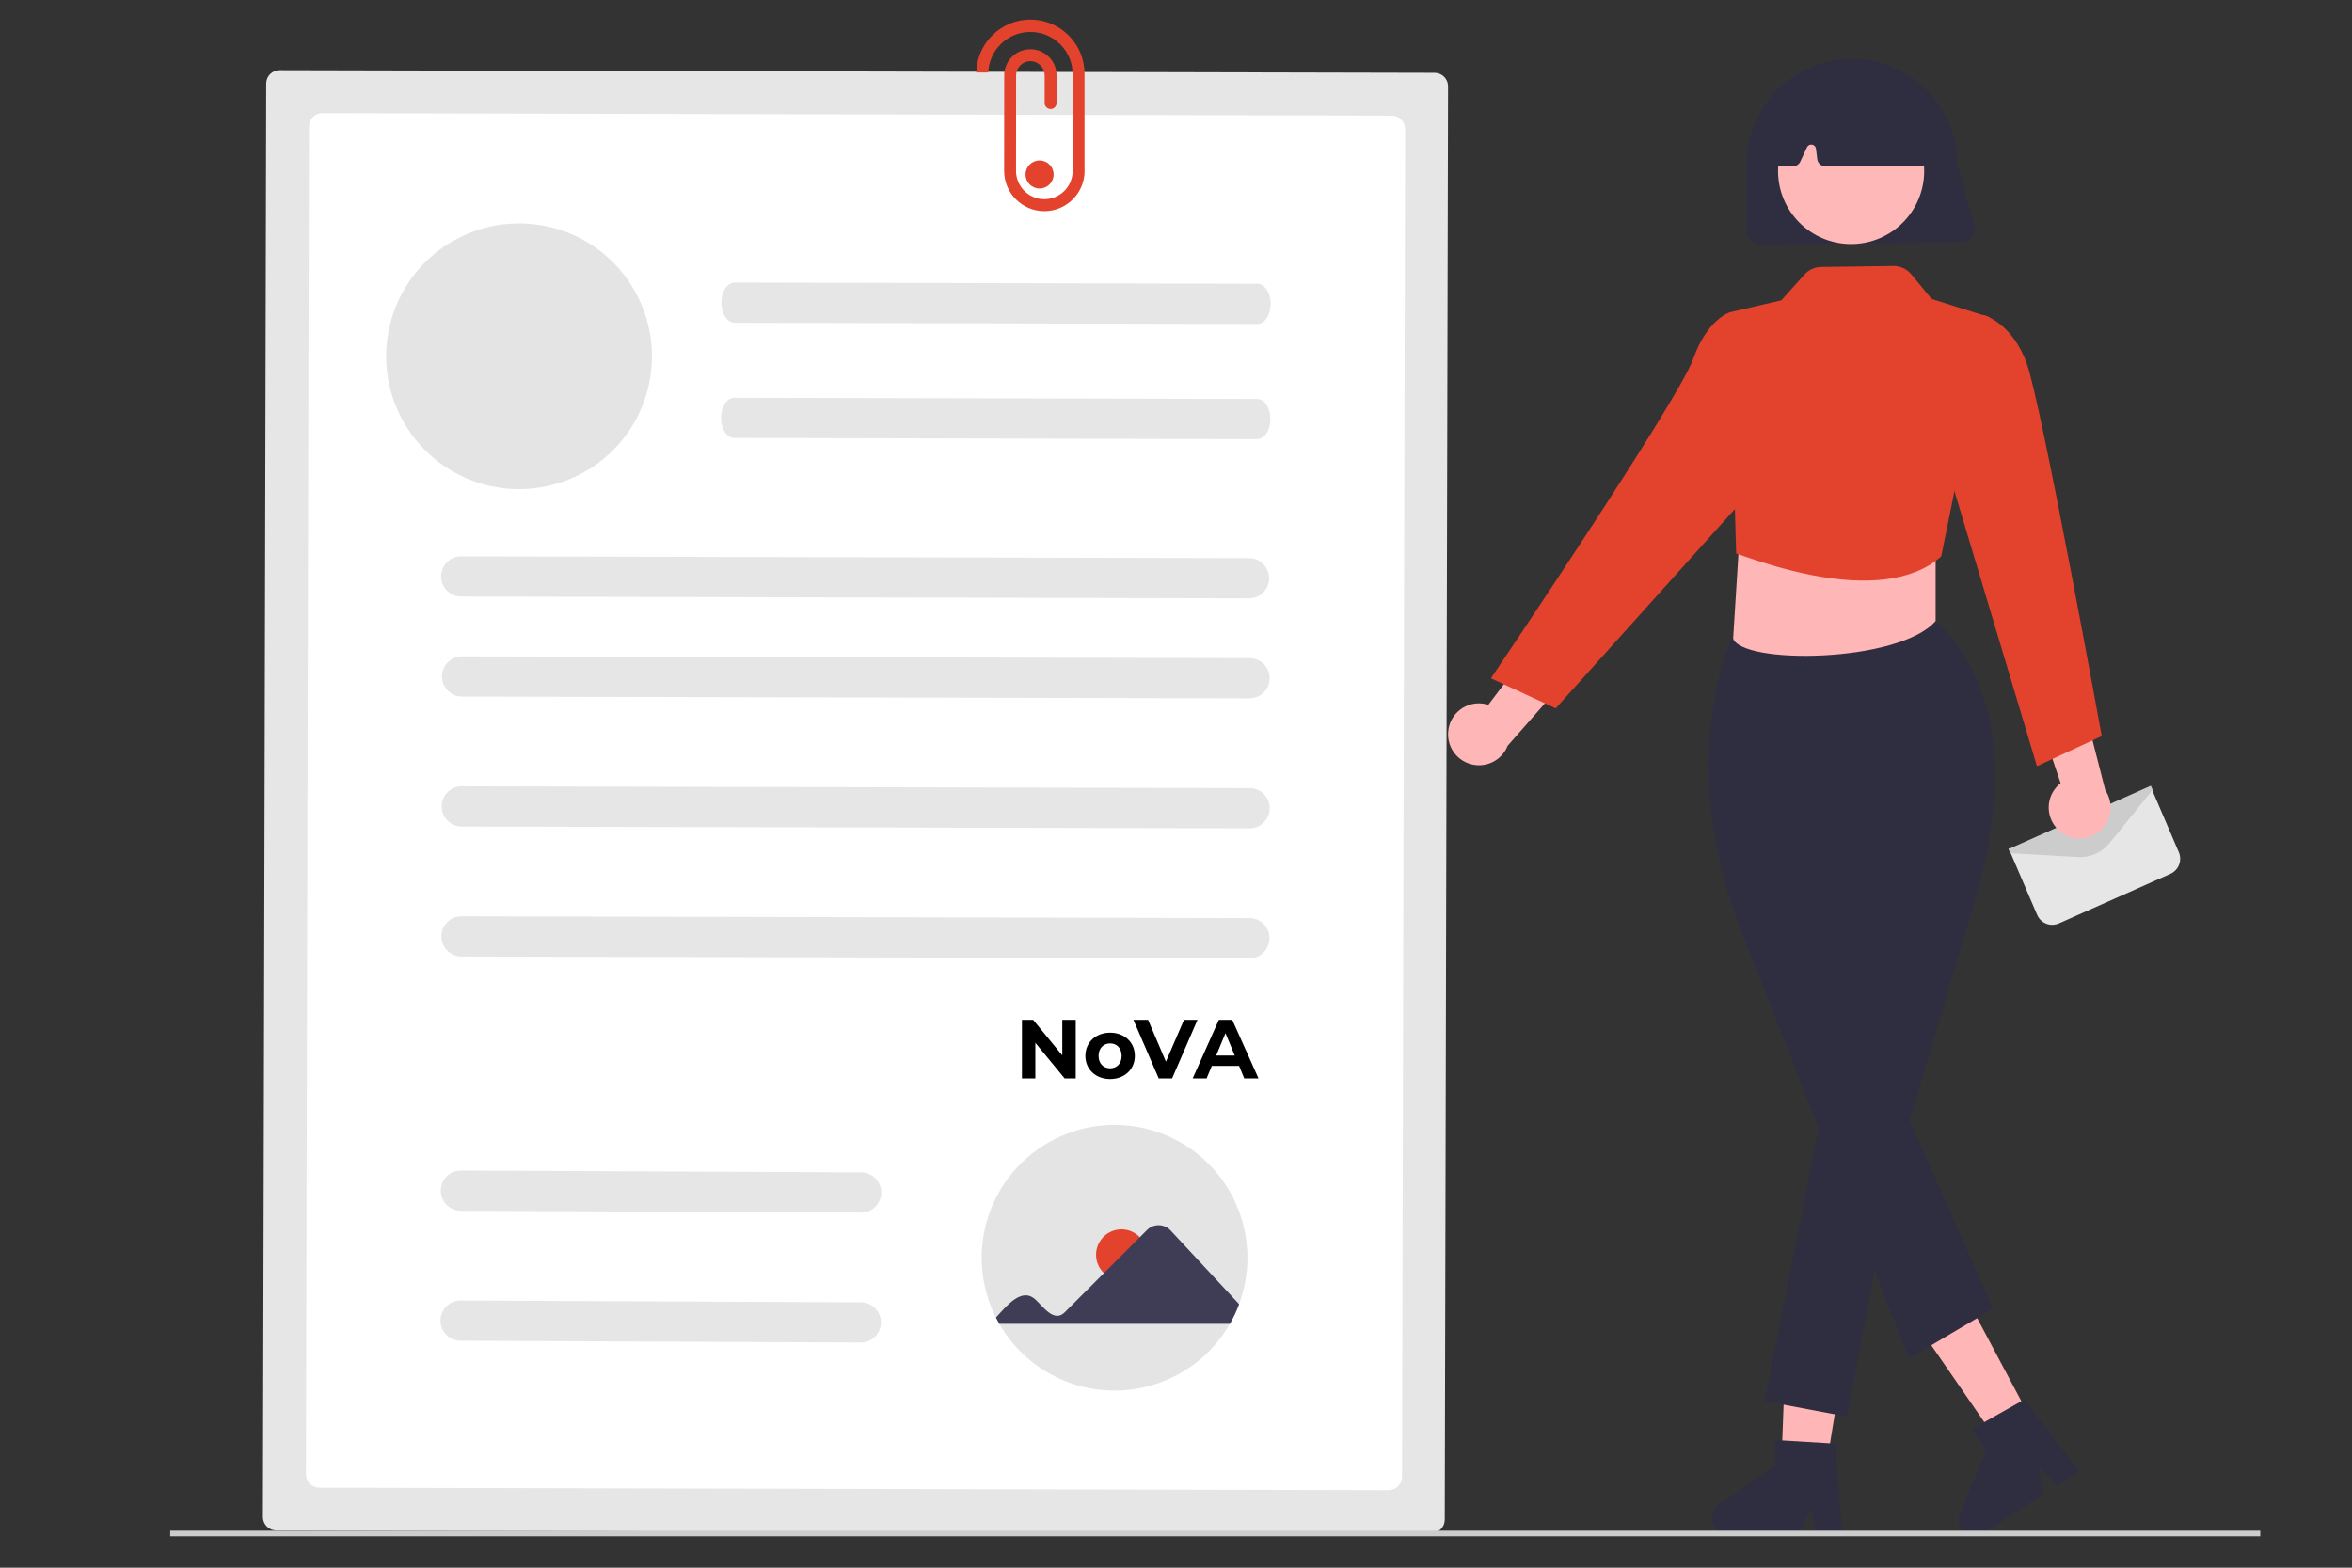 <?xml version="1.0" encoding="UTF-8"?>
<svg id="Layer_54" data-name="Layer 54" xmlns="http://www.w3.org/2000/svg" viewBox="0 0 600 400">
  <rect x="0" y="0" width="600" height="400" fill="#333333" stroke="none"/>
  <defs>
    <style>
      .cls-1 {
        fill: #e4e4e4;
      }

      .cls-1, .cls-2, .cls-3, .cls-4, .cls-5, .cls-6, .cls-7, .cls-8, .cls-9, .cls-10 {
        stroke-width: 0px;
      }

      .cls-2 {
        fill: #e6e6e6;
      }

      .cls-4 {
        fill: #ccc;
      }

      .cls-5 {
        fill: #fff;
      }

      .cls-6 {
        fill: #3f3d56;
      }

      .cls-7 {
        fill: #e3422c;
      }

      .cls-8 {
        fill: #ffb6b6;
      }

      .cls-9 {
        fill: #ffb8b8;
      }

      .cls-10 {
        fill: #2f2e41;
      }
    </style>
  </defs>
  <polygon class="cls-8" points="493.78 179.94 441.47 173.5 444.33 127.64 493.78 127.64 493.78 179.94"/>
  <g id="f547979f-30db-4d62-a257-d4bfbfe667e0">
    <path class="cls-2" d="M523.54,235.98c-1.68,0-3.2-1-3.86-2.55l-7.26-16.95,21.53.07,14.79-15.64,7.09,16.56c.89,2.11-.06,4.55-2.15,5.49l-28.43,12.64c-.54.24-1.12.36-1.7.36Z"/>
    <path class="cls-4" d="M530.68,218.7c-.18,0-.36,0-.54-.02l-17.3-.98-.47-1.05.33-.15,35.98-16.02.47,1.05-11.01,13.6c-1.83,2.25-4.57,3.56-7.46,3.56Z"/>
  </g>
  <g id="ec5190b7-0dc9-4fc1-a6ea-a2851344a52e">
    <path id="a41acc16-2a15-4b6f-9345-341b037288f3-801" class="cls-10" d="M500.21,61.81l-51.07.64c-2,0-3.61-1.62-3.62-3.62v-16.87c0-14.87,12.05-26.92,26.92-26.92s26.92,12.05,26.92,26.92l4.47,16.24c0,2-1.62,3.61-3.62,3.62h0Z"/>
    <path id="a3d22c3d-6f1c-436e-b4fd-75bc616be34e-802" class="cls-8" d="M525.21,211.85c-3.21-2.91-3.46-7.86-.55-11.08.31-.34.65-.66,1.01-.94l-8.89-26.41,14,3.7,6.29,24.51c2.44,3.6,1.5,8.51-2.11,10.95-3.03,2.05-7.07,1.75-9.76-.73h0Z"/>
    <path id="fe496b5f-eacb-49bf-835d-e5ac3c7bd013-803" class="cls-8" d="M464.66,381.72l-10.48-1.7,1.57-41.24,15.47,2.51-6.56,40.44Z"/>
    <path id="adde0c44-329e-48ad-9999-13284ac28796-804" class="cls-8" d="M516.9,359.86l-9.48,4.78-25.11-36.44,13.99-7.06,20.6,38.72Z"/>
    <circle id="ab67ec02-b830-445c-9023-1829e58b9383" class="cls-9" cx="472.22" cy="43.63" r="18.64"/>
    <path id="ac700c97-6387-43c9-81e9-ad7c0d932a24-805" class="cls-10" d="M486.98,346.61l-43.66-111.33c-15.63-42.68-1.66-72.1-1.52-72.39l.07-.14.15-.05c1.79,6.98,42.44,6.5,51.76-4.25,5.44,4.57,12.67,15.32,14.22,28.17,1.62,13.79.39,27.76-3.61,41.05l-17.2,58.3,21.28,47.93-21.49,12.71Z"/>
    <path id="e883732b-3258-425b-994e-3a6a30ec2938-806" class="cls-10" d="M465.92,277.55l-15.76,79.94,20.99,3.96,13.21-69.19-18.44-14.7Z"/>
    <path class="cls-7" d="M442.9,141.25c3.36.9,36.56,14.58,52.31.72l12.36-61.02-14.81-4.67-5.17-6.28c-1.13-1.38-2.83-2.17-4.62-2.14l-18.37.25c-1.64.02-3.2.73-4.3,1.95l-5.88,6.56-13.29,3.09,1.77,61.55Z"/>
    <path id="a25c4561-38e3-49ca-954a-abf72052a615-807" class="cls-7" d="M501.93,85.7l4.02-5.36s7.37,1.94,11.12,12.5c3.75,10.57,19.09,94.98,19.09,94.98l-16.53,7.67-22.38-74.6,4.67-35.19Z"/>
    <path id="a027b147-c881-4d9f-8b61-00879d10f14f-808" class="cls-8" d="M369.48,186.23c.59-4.29,4.55-7.29,8.84-6.7.46.06.91.17,1.35.31l16.8-22.23,4.84,13.65-16.7,19.02c-1.6,4.05-6.19,6.03-10.23,4.42-3.4-1.35-5.42-4.85-4.89-8.46h0Z"/>
    <path id="f5b89bac-f8c6-4779-b05c-fe0d4c0fe303-809" class="cls-7" d="M447.04,84.52l-5.57-4.89s-5.83,1.47-9.58,12.04c-3.75,10.57-51.56,81.4-51.56,81.4l16.53,7.67,54.85-61.03-4.67-35.19Z"/>
    <path id="ba40f7a0-bee8-41f1-97d8-6a2b5672d4e5-810" class="cls-10" d="M491.64,42.4h-26.06c-1.01,0-1.87-.76-1.99-1.76l-.34-2.7c-.08-.66-.69-1.13-1.35-1.04-.41.05-.77.31-.94.69l-1.71,3.66c-.33.71-1.04,1.16-1.82,1.16h-3.96c-1.11,0-2.01-.9-2.01-2,0-.07,0-.13,0-.2l1.56-16.3c.07-.71.5-1.33,1.15-1.64,11.93-5.57,24.03-5.56,35.97.02.61.29,1.04.87,1.14,1.54l2.34,16.28c.16,1.1-.6,2.11-1.7,2.27-.1.01-.19.02-.29.02h0Z"/>
  </g>
  <path id="a3cc64c2-abbc-45ce-be54-f5a6fdde0299-811" class="cls-2" d="M71.34,17.91c-1.89,0-3.42,1.52-3.43,3.41l-.84,365.75c0,1.89,1.52,3.42,3.41,3.43l294.65.68c1.89,0,3.42-1.52,3.43-3.41l.84-365.75c0-1.89-1.52-3.42-3.41-3.43l-294.65-.68Z"/>
  <path id="efbfa0e2-5865-4f91-9d47-e58aafc36f5f-812" class="cls-5" d="M82.26,28.87c-1.89,0-3.42,1.52-3.43,3.41l-.79,343.88c0,1.89,1.52,3.42,3.41,3.43l272.78.63c1.89,0,3.42-1.52,3.43-3.41l.79-343.88c0-1.89-1.52-3.42-3.41-3.43l-272.78-.63Z"/>
  <path id="bdd7e382-c488-46e1-abb6-e0dcfe2b45ff-813" class="cls-2" d="M318.8,178.19l-200.99-.46c-2.83-.04-5.1-2.37-5.06-5.2.04-2.79,2.29-5.03,5.08-5.06l200.99.46c2.83.04,5.1,2.37,5.06,5.2-.04,2.79-2.29,5.03-5.08,5.06h0Z"/>
  <path id="a030302a-8aea-40b9-b209-283f220e96ee-814" class="cls-2" d="M320.74,82.66l-133.34-.31c-1.88,0-3.4-2.3-3.39-5.14s1.53-5.12,3.41-5.12l133.34.31c1.88,0,3.4,2.3,3.39,5.14s-1.53,5.13-3.41,5.12Z"/>
  <path id="a8f20448-9372-4a75-b338-6e14c20e819a-815" class="cls-2" d="M320.67,112.05l-133.34-.31c-1.88,0-3.4-2.3-3.39-5.14s1.53-5.12,3.41-5.12l133.34.31c1.88,0,3.4,2.3,3.39,5.14s-1.53,5.12-3.41,5.12Z"/>
  <path id="b6db1193-8bf6-43ce-8bbd-82156e7f6c80-816" class="cls-2" d="M318.72,211.35l-200.99-.46c-2.83-.04-5.1-2.37-5.06-5.2.04-2.79,2.29-5.03,5.08-5.06l200.99.46c2.83-.03,5.15,2.25,5.17,5.08.03,2.83-2.25,5.15-5.08,5.17h0s-.08,0-.12,0h0Z"/>
  <path id="e8bd11eb-6651-49db-b69e-2aeb489d8156-817" class="cls-2" d="M318.64,244.51l-200.99-.46c-2.83-.04-5.1-2.37-5.06-5.2.04-2.79,2.29-5.03,5.08-5.06l200.99.46c2.83-.03,5.16,2.23,5.19,5.07.03,2.83-2.23,5.16-5.06,5.19,0,0-.02,0-.03,0-.04,0-.08,0-.12,0h0Z"/>
  <path id="f336a5d0-52e6-422c-aaf1-5eee2a5d72af-818" class="cls-2" d="M318.57,152.67l-200.99-.46c-2.83-.04-5.09-2.37-5.06-5.2.04-2.78,2.29-5.03,5.08-5.06l200.99.46c2.83-.02,5.15,2.26,5.17,5.09.02,2.83-2.25,5.14-5.07,5.17-.04,0-.08,0-.12,0h0Z"/>
  <path id="ac9f3bd3-9abe-42cb-b3e3-99cb75c73ae6-819" class="cls-2" d="M219.61,309.39l-102.11-.46c-2.83-.04-5.09-2.37-5.06-5.2.04-2.78,2.29-5.03,5.08-5.06l102.11.46c2.83-.02,5.15,2.26,5.17,5.09.02,2.83-2.25,5.14-5.07,5.17-.04,0-.08,0-.12,0Z"/>
  <path id="f6760762-a9bc-4797-b1cd-005f4be61990-820" class="cls-2" d="M219.53,342.55l-102.11-.46c-2.83-.04-5.09-2.37-5.05-5.2.04-2.78,2.29-5.03,5.08-5.06l102.11.46c2.83-.02,5.15,2.26,5.17,5.09.02,2.82-2.25,5.14-5.07,5.17-.04,0-.08,0-.12,0h0Z"/>
  <path id="e143acc2-6a50-448e-bf71-b0fcbdb3a8d4-822" class="cls-7" d="M276.66,43.51v-24.4c.17-7.62-5.86-13.94-13.49-14.11-7.62-.17-13.94,5.86-14.11,13.49,0,0,0,.01,0,.02h3.04c.23-5.78,4.97-10.35,10.76-10.36h.16c5.95.1,10.7,4.99,10.61,10.94v24.61c-.05,3.95-3.27,7.13-7.22,7.13h-.09c-3.99-.06-7.18-3.34-7.13-7.33l.02-24.23c0-2.01,1.62-3.64,3.63-3.65,2.01,0,3.64,1.62,3.65,3.63h0v7.04c0,.84.68,1.52,1.52,1.52s1.52-.68,1.52-1.52v-7.06c0-3.69-3-6.67-6.69-6.66-3.69,0-6.67,3-6.66,6.69h0l-.02,24.24c-.06,5.66,4.47,10.31,10.13,10.38h.13c5.62,0,10.18-4.52,10.26-10.14,0-.08,0-.16,0-.22Z"/>
  <path class="cls-1" d="M318.22,320.92c0,4.04-.72,8.05-2.13,11.83-.64,1.73-1.43,3.41-2.35,5.01-9.31,16.25-30.03,21.87-46.27,12.56-5.23-3-9.56-7.33-12.56-12.56-.3-.52-.59-1.05-.85-1.59-8.43-16.72-1.71-37.1,15.01-45.52s37.1-1.71,45.52,15.01c2.39,4.73,3.63,9.96,3.63,15.26h0Z"/>
  <circle class="cls-7" cx="286.09" cy="320.16" r="6.48"/>
  <path class="cls-6" d="M254.06,336.18c2.85-3.09,6.67-7.98,10.25-4.44,1.8,1.67,4.61,5.81,7.3,3.1l21.02-21.02c1.64-1.62,4.28-1.6,5.9.04.02.02.04.05.07.07l17.5,18.83c-.64,1.73-1.43,3.41-2.35,5.01h-58.83l-.85-1.59Z"/>
  <path class="cls-1" d="M166.31,90.91c0,4.04-.72,8.05-2.13,11.83-.64,1.73-1.43,3.41-2.35,5.01-9.31,16.25-30.03,21.87-46.27,12.56-5.23-3-9.56-7.33-12.56-12.56-.3-.52-.59-1.05-.85-1.59-8.43-16.72-1.71-37.1,15.01-45.52,16.72-8.43,37.1-1.71,45.52,15.01,2.39,4.73,3.63,9.96,3.63,15.26h0Z"/>
  <circle class="cls-7" cx="265.2" cy="44.52" r="3.58"/>
  <path class="cls-10" d="M470.04,391.33h-6.82l-1.22-6.44-3.12,6.44h-18.09c-2.25,0-4.07-1.82-4.07-4.07,0-1.34.66-2.59,1.76-3.35l14.44-9.97v-6.51l15.19.91,1.92,22.99Z"/>
  <path class="cls-10" d="M530.47,375.37l-5.73,3.7-4.51-4.75.87,7.1-15.19,9.81c-1.89,1.22-4.4.68-5.62-1.21-.72-1.12-.85-2.53-.34-3.76l6.72-16.21-3.53-5.47,13.25-7.48,14.08,18.27Z"/>
  <rect id="ec7b4546-a015-4f0c-8a9e-c44dd1859d9d" class="cls-4" x="43.42" y="390.56" width="533.18" height="1.43"/>
  <g>
    <path class="cls-3" d="M274.42,260.21v14.95h-2.84l-7.46-9.08v9.08h-3.42v-14.95h2.86l7.43,9.08v-9.08h3.42Z"/>
    <path class="cls-3" d="M276.88,269.41c0-3.46,2.67-5.92,6.32-5.92s6.3,2.46,6.3,5.92-2.65,5.92-6.3,5.92-6.32-2.46-6.32-5.92ZM286.13,269.41c0-1.99-1.26-3.18-2.93-3.18s-2.95,1.2-2.95,3.18,1.28,3.18,2.95,3.18,2.93-1.2,2.93-3.18Z"/>
    <path class="cls-3" d="M305.48,260.21l-6.47,14.95h-3.42l-6.45-14.95h3.74l4.55,10.68,4.61-10.68h3.44Z"/>
    <path class="cls-3" d="M316.08,271.96h-6.94l-1.33,3.2h-3.55l6.67-14.95h3.42l6.69,14.95h-3.63l-1.32-3.2ZM314.99,269.33l-2.37-5.72-2.37,5.72h4.74Z"/>
  </g>
</svg>